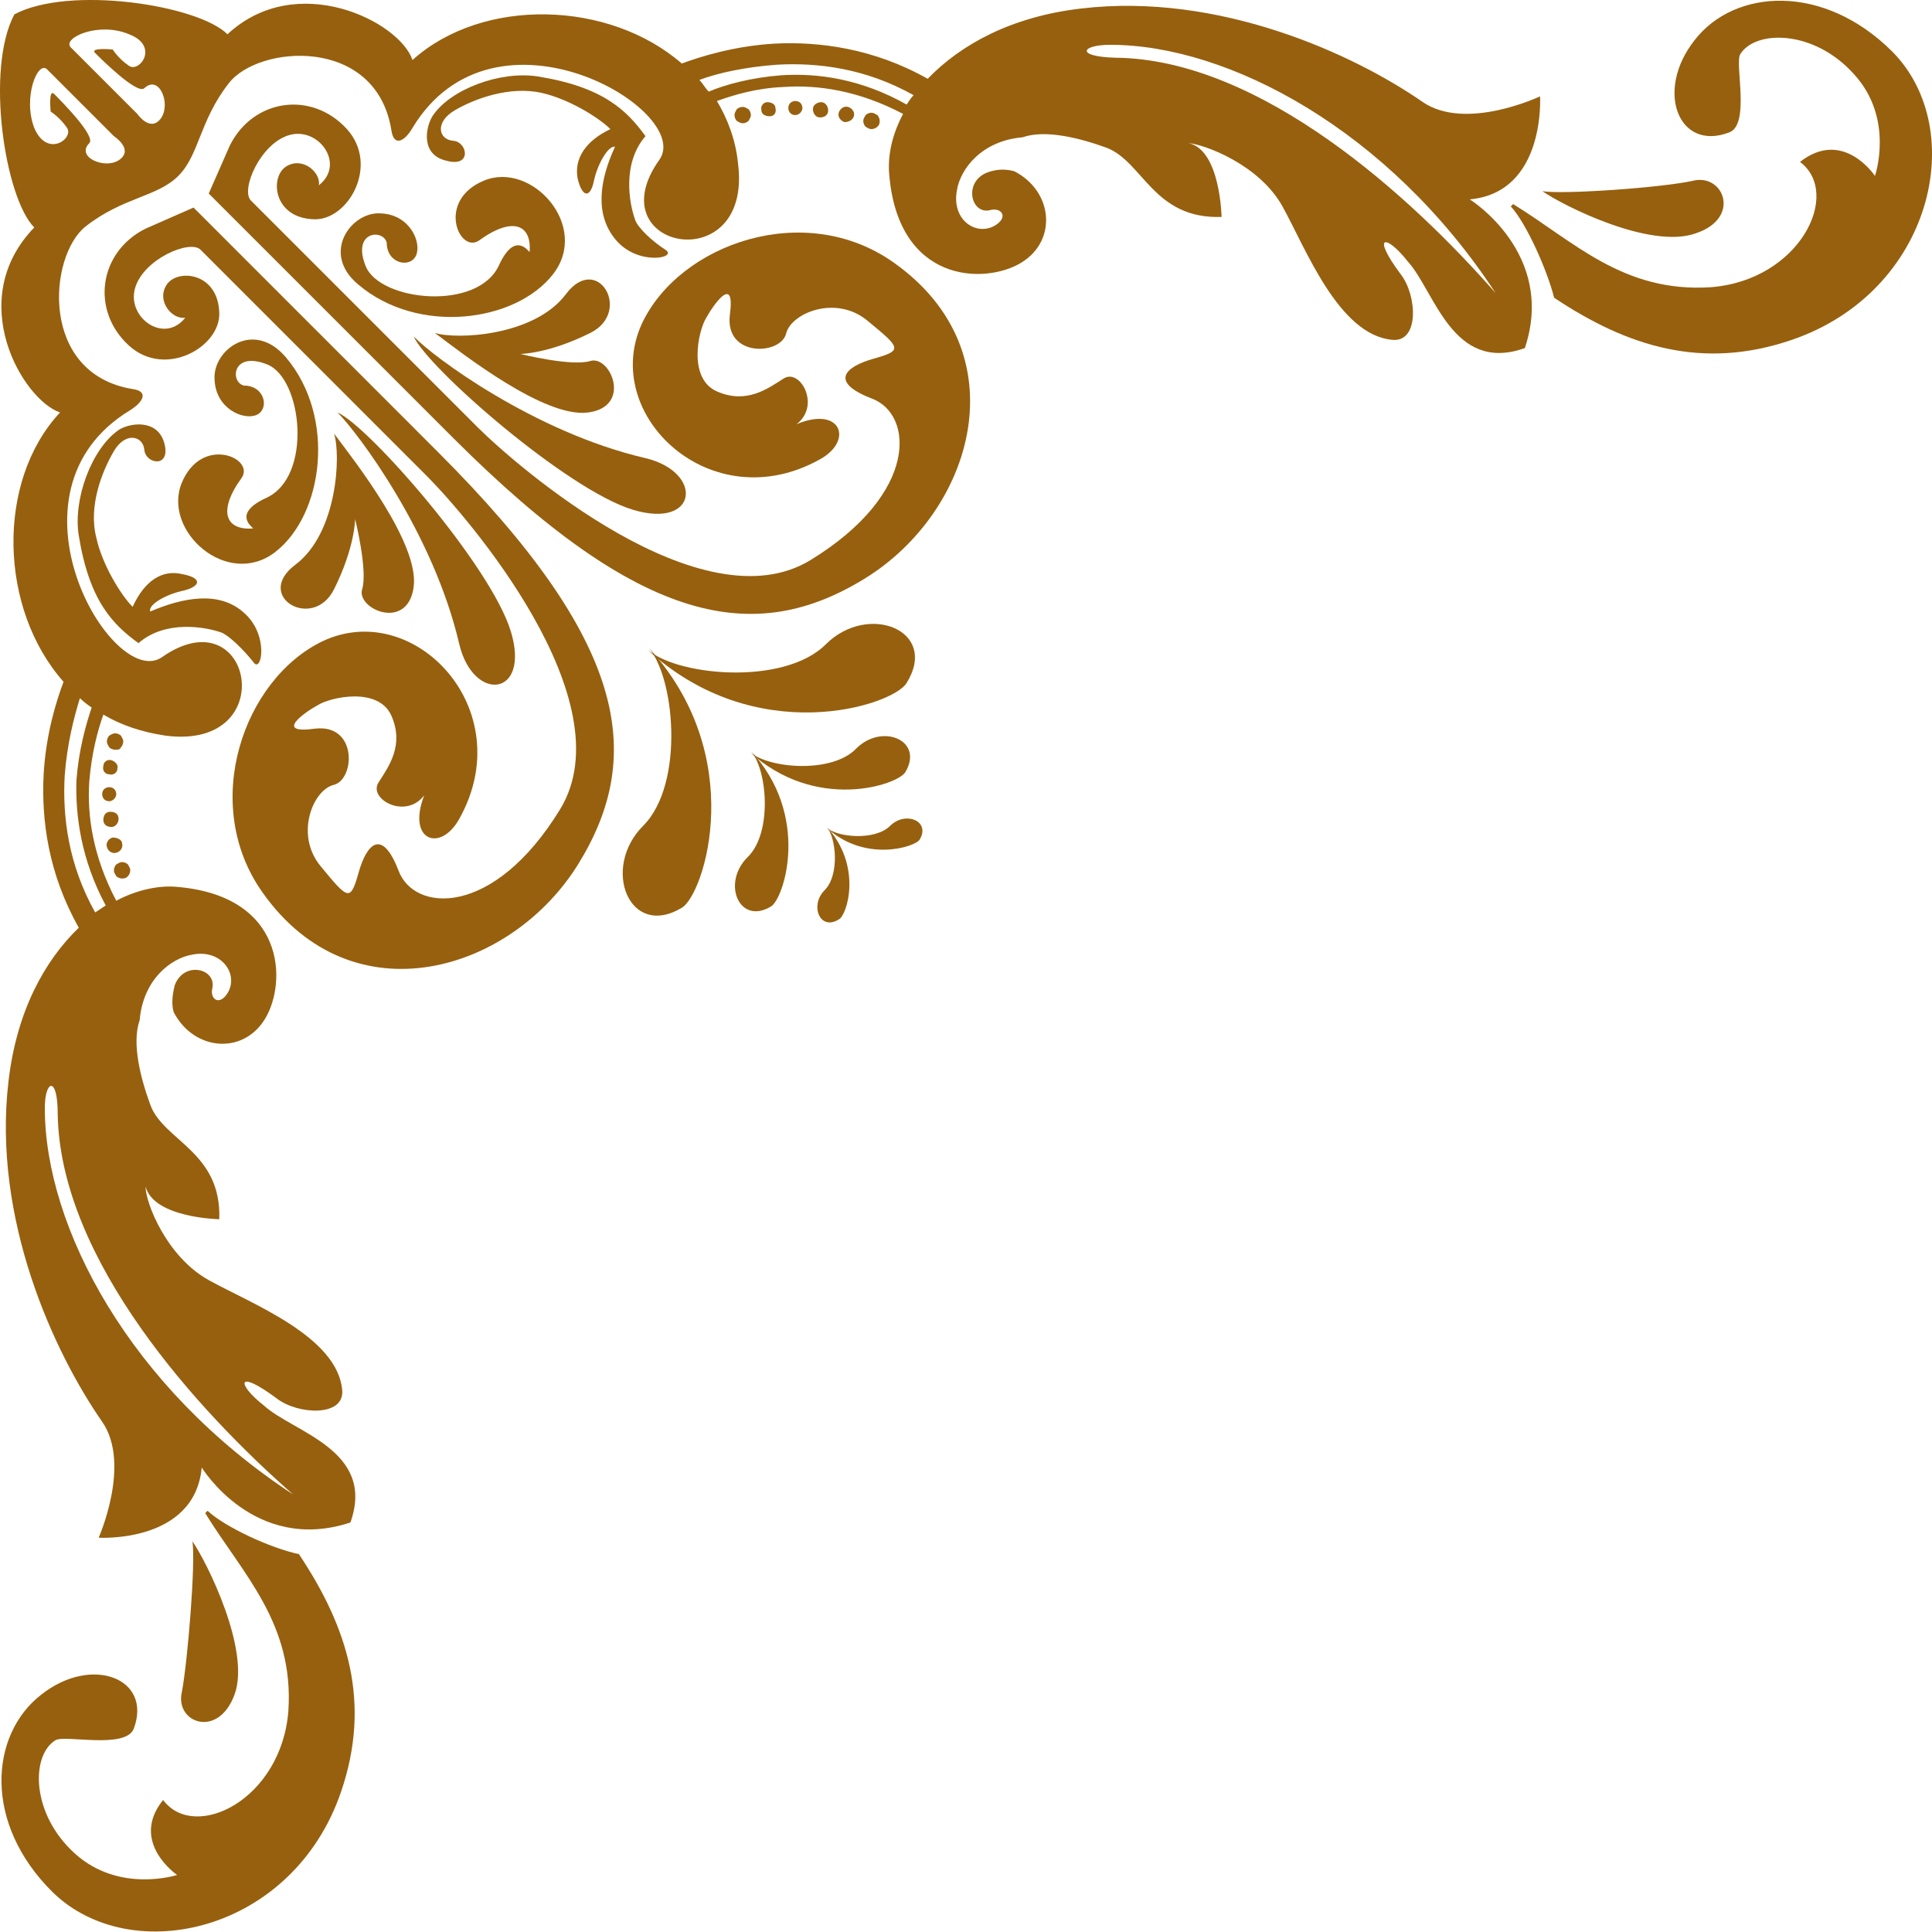 <svg width="46" height="46" viewBox="0 0 46 46" fill="none" xmlns="http://www.w3.org/2000/svg">
<path d="M15.369 15.425C16.038 16.094 18.659 16.345 19.662 15.341C20.666 14.337 22.366 15.006 21.586 16.261C21.279 16.791 17.989 17.878 15.369 15.425Z" fill="#97600E"/>
<path d="M15.397 15.369C16.066 16.038 16.317 18.659 15.313 19.662C14.309 20.666 14.979 22.366 16.233 21.614C16.763 21.307 17.85 17.989 15.397 15.369Z" fill="#97600E"/>
<path d="M17.822 17.878C18.24 18.296 19.801 18.436 20.387 17.822C21 17.209 22.004 17.627 21.558 18.38C21.39 18.686 19.411 19.355 17.822 17.878Z" fill="#97600E"/>
<path d="M17.85 17.85C18.268 18.268 18.408 19.829 17.794 20.415C17.181 21.028 17.599 22.032 18.352 21.586C18.659 21.419 19.328 19.411 17.85 17.85Z" fill="#97600E"/>
<path d="M19.662 19.69C19.913 19.941 20.833 20.024 21.195 19.662C21.558 19.3 22.171 19.551 21.892 19.997C21.781 20.164 20.582 20.554 19.662 19.69Z" fill="#97600E"/>
<path d="M19.662 19.662C19.913 19.913 19.997 20.833 19.634 21.195C19.272 21.558 19.523 22.171 19.969 21.892C20.164 21.809 20.554 20.61 19.662 19.662Z" fill="#97600E"/>
<path d="M36.027 4.859C37.477 5.751 38.648 6.977 40.739 6.838C42.857 6.671 43.861 4.608 42.857 3.855C43.889 3.046 44.642 4.189 44.642 4.189C44.642 4.189 45.115 2.823 44.14 1.764C43.192 0.705 41.798 0.705 41.435 1.29C41.296 1.513 41.686 2.991 41.157 3.158C39.958 3.604 39.4 2.154 40.348 0.956C41.296 -0.271 43.415 -0.411 45.06 1.234C46.9 3.102 46.008 6.949 42.662 8.092C40.543 8.817 38.759 8.26 37.003 7.089C36.835 6.42 36.334 5.305 35.971 4.914C35.999 4.886 36.027 4.859 36.027 4.859Z" fill="#97600E"/>
<path d="M40.376 5.555C39.289 5.946 37.198 4.886 36.724 4.552C37.198 4.635 39.595 4.468 40.32 4.301C41.045 4.134 41.463 5.193 40.376 5.555Z" fill="#97600E"/>
<path d="M10.295 2.768C10.713 2.126 11.912 1.68 12.804 1.82C14.365 2.071 14.923 2.628 15.369 3.242C14.811 3.883 14.979 4.831 15.118 5.221C15.174 5.416 15.536 5.751 15.843 5.946C16.15 6.141 15.202 6.336 14.672 5.723C14.142 5.109 14.282 4.273 14.644 3.492C14.477 3.465 14.226 3.911 14.142 4.301C14.059 4.719 13.864 4.719 13.752 4.245C13.668 3.771 13.947 3.353 14.533 3.074C14.254 2.796 13.529 2.349 12.888 2.21C12.135 2.043 11.299 2.349 10.825 2.628C10.351 2.907 10.434 3.325 10.797 3.353C11.131 3.381 11.243 3.994 10.63 3.827C10.016 3.688 10.128 3.046 10.295 2.768Z" fill="#97600E"/>
<path d="M0.983 40.348C2.182 39.4 3.632 39.958 3.186 41.157C2.991 41.658 1.541 41.296 1.318 41.435C0.733 41.798 0.733 43.192 1.792 44.14C2.851 45.088 4.217 44.642 4.217 44.642C4.217 44.642 3.074 43.861 3.883 42.857C4.636 43.861 6.699 42.857 6.866 40.739C7.005 38.648 5.779 37.477 4.886 36.027C4.914 35.999 4.914 35.999 4.942 35.971C5.36 36.361 6.448 36.863 7.117 37.003C8.288 38.759 8.845 40.543 8.12 42.662C6.977 46.008 3.13 46.872 1.262 45.06C-0.411 43.415 -0.243 41.296 0.983 40.348Z" fill="#97600E"/>
<path d="M4.58 36.696C4.914 37.17 5.974 39.289 5.584 40.348C5.193 41.408 4.162 41.017 4.329 40.292C4.468 39.568 4.664 37.17 4.58 36.696Z" fill="#97600E"/>
<path d="M5.277 15.062C4.886 14.923 3.938 14.755 3.297 15.313C2.684 14.867 2.126 14.309 1.875 12.748C1.736 11.884 2.182 10.685 2.823 10.239C3.074 10.072 3.743 9.96 3.911 10.546C4.078 11.159 3.465 11.048 3.437 10.713C3.409 10.379 2.991 10.267 2.712 10.741C2.433 11.215 2.098 12.051 2.294 12.804C2.433 13.445 2.879 14.17 3.158 14.449C3.437 13.835 3.855 13.557 4.329 13.668C4.803 13.752 4.803 13.947 4.385 14.059C3.966 14.142 3.52 14.393 3.576 14.56C4.357 14.226 5.221 14.059 5.806 14.588C6.42 15.118 6.225 16.066 6.029 15.759C5.806 15.48 5.472 15.146 5.277 15.062Z" fill="#97600E"/>
<path d="M19.523 10.936C16.93 12.386 14.281 9.877 15.285 7.702C16.177 5.806 19.16 4.747 21.279 6.252C24.318 8.399 23.175 12.191 20.582 13.78C17.989 15.369 15.285 14.923 10.797 10.434C8.761 8.399 4.97 4.608 4.97 4.608L5.472 3.465C6.029 2.349 7.423 2.154 8.26 3.074C9.04 3.938 8.288 5.249 7.479 5.221C6.503 5.193 6.42 4.217 6.81 3.966C7.2 3.715 7.646 4.106 7.591 4.412C8.232 3.911 7.591 3.018 6.894 3.214C6.197 3.409 5.723 4.524 5.974 4.775C6.28 5.082 10.406 9.208 11.354 10.155C12.302 11.103 16.707 14.923 19.3 13.334C21.892 11.745 21.753 9.849 20.749 9.486C19.746 9.096 20.108 8.734 20.805 8.539C21.502 8.343 21.446 8.288 20.666 7.646C19.913 7.005 18.826 7.451 18.714 7.953C18.575 8.455 17.265 8.511 17.376 7.507C17.515 6.503 16.986 7.256 16.818 7.563C16.623 7.869 16.372 9.012 17.069 9.319C17.766 9.626 18.268 9.263 18.658 9.012C19.049 8.762 19.551 9.654 18.965 10.1C20.024 9.654 20.331 10.49 19.523 10.936Z" fill="#97600E"/>
<path d="M10.936 19.495C12.386 16.902 9.877 14.254 7.702 15.257C5.806 16.149 4.747 19.133 6.252 21.251C8.399 24.29 12.191 23.147 13.78 20.554C15.369 17.962 14.923 15.257 10.434 10.769C8.399 8.734 4.608 4.942 4.608 4.942L3.465 5.444C2.349 6.002 2.154 7.396 3.074 8.232C3.938 9.012 5.249 8.26 5.221 7.451C5.193 6.476 4.217 6.392 3.966 6.782C3.715 7.172 4.106 7.619 4.412 7.563C3.911 8.204 3.018 7.563 3.214 6.866C3.409 6.169 4.524 5.695 4.775 5.946C5.082 6.252 9.208 10.379 10.155 11.326C11.103 12.274 14.923 16.679 13.334 19.272C11.745 21.865 9.849 21.725 9.486 20.721C9.096 19.718 8.734 20.08 8.538 20.777C8.343 21.474 8.288 21.419 7.646 20.638C7.005 19.885 7.451 18.798 7.953 18.686C8.455 18.547 8.511 17.237 7.507 17.348C6.503 17.488 7.256 16.958 7.563 16.791C7.869 16.596 9.012 16.345 9.319 17.041C9.626 17.738 9.263 18.24 9.012 18.631C8.761 19.021 9.654 19.523 10.1 18.937C9.681 20.025 10.49 20.303 10.936 19.495Z" fill="#97600E"/>
<path d="M8.539 6.782C9.96 7.981 12.274 7.674 13.166 6.531C14.059 5.388 12.665 3.827 11.521 4.301C10.379 4.775 10.936 6.057 11.41 5.723C12.219 5.137 12.665 5.36 12.609 6.001C12.553 5.946 12.246 5.528 11.884 6.308C11.382 7.423 9.04 7.172 8.706 6.336C8.371 5.5 9.124 5.444 9.208 5.778C9.208 6.28 9.765 6.392 9.905 6.085C10.044 5.778 9.765 5.109 9.068 5.081C8.371 5.026 7.619 6.029 8.539 6.782Z" fill="#97600E"/>
<path d="M9.849 8.009C10.183 8.761 13.501 11.661 15.062 12.135C16.623 12.609 16.763 11.243 15.369 10.908C12.72 10.295 10.295 8.483 9.849 8.009Z" fill="#97600E"/>
<path d="M10.351 7.925C10.852 8.092 12.72 8.009 13.473 7.005C14.226 6.001 15.062 7.423 14.059 7.925C13.055 8.427 12.386 8.427 12.386 8.427C12.386 8.427 13.612 8.734 14.059 8.594C14.532 8.455 15.062 9.681 14.003 9.821C12.971 9.96 11.02 8.427 10.351 7.925Z" fill="#97600E"/>
<path d="M6.81 8.511C8.009 9.932 7.702 12.246 6.559 13.139C5.416 14.031 3.855 12.637 4.329 11.494C4.803 10.351 6.085 10.908 5.751 11.382C5.165 12.191 5.388 12.637 6.029 12.581C5.974 12.525 5.555 12.218 6.336 11.856C7.451 11.354 7.2 9.012 6.364 8.678C5.528 8.343 5.472 9.096 5.806 9.18C6.308 9.18 6.42 9.737 6.113 9.877C5.806 10.016 5.137 9.737 5.109 9.04C5.054 8.343 6.029 7.591 6.81 8.511Z" fill="#97600E"/>
<path d="M8.037 9.821C8.789 10.155 11.689 13.473 12.163 15.034C12.637 16.596 11.271 16.735 10.936 15.341C10.323 12.692 8.511 10.295 8.037 9.821Z" fill="#97600E"/>
<path d="M7.953 10.323C8.12 10.825 8.037 12.692 7.033 13.445C6.029 14.198 7.451 15.034 7.953 14.031C8.455 13.027 8.455 12.358 8.455 12.358C8.455 12.358 8.762 13.585 8.622 14.031C8.483 14.505 9.709 15.034 9.849 13.975C9.988 12.943 8.455 10.992 7.953 10.323Z" fill="#97600E"/>
<path d="M20.889 3.019C20.861 3.046 20.805 3.074 20.749 3.074C20.694 3.074 20.666 3.046 20.61 3.019C20.582 2.991 20.554 2.935 20.554 2.879C20.554 2.823 20.582 2.795 20.61 2.74C20.638 2.712 20.694 2.684 20.749 2.684C20.805 2.684 20.833 2.712 20.889 2.74C20.917 2.768 20.945 2.823 20.945 2.879C20.945 2.963 20.917 2.991 20.889 3.019Z" fill="#97600E"/>
<path d="M18.324 2.768C18.212 2.768 18.129 2.712 18.129 2.628C18.101 2.517 18.184 2.433 18.268 2.433C18.38 2.433 18.463 2.489 18.463 2.572C18.491 2.684 18.435 2.768 18.324 2.768ZM18.937 2.74C18.826 2.74 18.77 2.656 18.77 2.572C18.77 2.461 18.854 2.405 18.937 2.405C19.049 2.405 19.105 2.489 19.105 2.572C19.105 2.656 19.021 2.74 18.937 2.74ZM19.523 2.796C19.411 2.796 19.355 2.684 19.355 2.6C19.355 2.489 19.467 2.433 19.551 2.433C19.662 2.433 19.718 2.545 19.718 2.628C19.718 2.74 19.634 2.796 19.523 2.796ZM20.108 2.907C20.024 2.879 19.941 2.796 19.969 2.684C19.997 2.6 20.08 2.517 20.192 2.545C20.275 2.572 20.359 2.656 20.331 2.768C20.303 2.851 20.22 2.907 20.108 2.907Z" fill="#97600E"/>
<path d="M17.822 2.879C17.794 2.907 17.738 2.935 17.683 2.935C17.627 2.935 17.599 2.907 17.543 2.879C17.515 2.851 17.488 2.796 17.488 2.74C17.488 2.684 17.515 2.656 17.543 2.6C17.571 2.573 17.627 2.545 17.683 2.545C17.738 2.545 17.766 2.573 17.822 2.6C17.85 2.628 17.878 2.684 17.878 2.74C17.878 2.796 17.85 2.823 17.822 2.879Z" fill="#97600E"/>
<path d="M3.046 20.861C3.074 20.833 3.102 20.777 3.102 20.721C3.102 20.666 3.074 20.638 3.046 20.582C3.019 20.554 2.963 20.526 2.907 20.526C2.851 20.526 2.823 20.554 2.768 20.582C2.74 20.61 2.712 20.666 2.712 20.721C2.712 20.777 2.74 20.805 2.768 20.861C2.796 20.889 2.851 20.917 2.907 20.917C2.991 20.917 3.019 20.889 3.046 20.861Z" fill="#97600E"/>
<path d="M2.796 18.296C2.796 18.408 2.684 18.463 2.6 18.436C2.489 18.436 2.433 18.324 2.461 18.24C2.461 18.129 2.572 18.073 2.656 18.101C2.74 18.129 2.823 18.212 2.796 18.296ZM2.6 19.077C2.489 19.077 2.433 18.993 2.433 18.909C2.433 18.798 2.517 18.742 2.6 18.742C2.712 18.742 2.768 18.826 2.768 18.909C2.768 18.993 2.684 19.077 2.6 19.077ZM2.656 19.69C2.545 19.69 2.461 19.634 2.461 19.523C2.461 19.411 2.517 19.328 2.628 19.328C2.74 19.328 2.823 19.383 2.823 19.495C2.823 19.606 2.74 19.69 2.656 19.69ZM2.907 20.08C2.935 20.164 2.879 20.276 2.768 20.303C2.684 20.331 2.572 20.276 2.545 20.164C2.517 20.08 2.572 19.969 2.684 19.941C2.796 19.941 2.907 19.997 2.907 20.08Z" fill="#97600E"/>
<path d="M2.879 17.794C2.907 17.766 2.935 17.711 2.935 17.655C2.935 17.599 2.907 17.571 2.879 17.515C2.851 17.488 2.796 17.46 2.74 17.46C2.684 17.46 2.656 17.488 2.6 17.515C2.573 17.543 2.545 17.599 2.545 17.655C2.545 17.711 2.573 17.738 2.6 17.794C2.628 17.822 2.684 17.85 2.74 17.85C2.823 17.85 2.851 17.85 2.879 17.794Z" fill="#97600E"/>
<path d="M2.433 33.852C1.29 32.208 -0.188 29.029 0.203 25.74C0.398 24.067 1.067 22.868 1.876 22.088C1.151 20.805 0.983 19.523 1.039 18.436C1.095 17.46 1.346 16.679 1.513 16.233C-0.02 14.505 -0.104 11.466 1.429 9.821C0.537 9.514 -0.857 7.145 0.816 5.416C0.119 4.719 -0.355 1.653 0.342 0.342C1.652 -0.355 4.719 0.119 5.416 0.816C7.061 -0.717 9.514 0.509 9.821 1.429C11.494 -0.076 14.505 0.008 16.233 1.513C16.679 1.346 17.488 1.095 18.436 1.039C19.495 0.983 20.805 1.151 22.088 1.876C22.868 1.067 24.067 0.398 25.74 0.203C29.029 -0.187 32.236 1.29 33.88 2.433C34.912 3.13 36.668 2.294 36.668 2.294C36.668 2.294 36.808 4.58 34.995 4.747C34.995 4.747 37.059 6.029 36.306 8.288C34.577 8.901 34.159 6.922 33.518 6.225C33.016 5.583 32.626 5.556 33.351 6.531C33.741 7.033 33.797 8.148 33.156 8.092C31.873 7.981 31.092 5.918 30.535 4.914C29.977 3.911 28.667 3.437 28.305 3.409C29.057 3.576 29.085 5.165 29.085 5.165C27.468 5.221 27.217 3.855 26.353 3.52C25.74 3.297 24.903 3.074 24.346 3.269C23.37 3.353 22.868 4.022 22.785 4.524C22.645 5.249 23.259 5.639 23.705 5.36C24.011 5.165 23.844 4.942 23.593 4.998C23.119 5.137 22.924 4.329 23.509 4.106C23.733 4.022 23.956 4.022 24.151 4.078C25.071 4.552 25.182 5.723 24.318 6.253C23.454 6.782 21.363 6.754 21.168 4.106C21.14 3.66 21.251 3.186 21.502 2.712C20.443 2.154 19.467 2.015 18.659 2.071C17.989 2.099 17.46 2.266 17.069 2.405C17.32 2.823 17.515 3.325 17.571 3.883C17.934 6.671 14.17 5.946 15.703 3.799C16.512 2.628 11.773 -0.187 9.821 3.046C9.626 3.381 9.375 3.493 9.319 3.102C8.957 0.844 6.141 1.067 5.444 1.987C4.747 2.879 4.747 3.688 4.245 4.189C3.743 4.691 2.935 4.691 2.043 5.388C1.151 6.085 0.928 8.901 3.158 9.263C3.548 9.319 3.409 9.57 3.102 9.765C-0.132 11.717 2.684 16.456 3.855 15.648C6.002 14.142 6.726 17.878 3.939 17.515C3.381 17.432 2.879 17.265 2.461 17.014C2.322 17.404 2.182 17.934 2.126 18.603C2.071 19.411 2.21 20.387 2.768 21.446C3.242 21.195 3.743 21.084 4.162 21.112C6.81 21.307 6.838 23.398 6.308 24.262C5.779 25.126 4.608 25.015 4.134 24.095C4.078 23.9 4.106 23.677 4.162 23.454C4.385 22.868 5.165 23.063 5.054 23.537C4.998 23.788 5.221 23.956 5.416 23.649C5.695 23.203 5.277 22.589 4.58 22.729C4.078 22.812 3.409 23.314 3.325 24.29C3.13 24.848 3.353 25.684 3.576 26.297C3.883 27.162 5.277 27.413 5.221 29.029C5.221 29.029 3.66 29.002 3.465 28.249C3.465 28.639 3.966 29.922 4.97 30.479C5.974 31.037 8.037 31.817 8.148 33.1C8.204 33.741 7.089 33.685 6.587 33.295C5.611 32.57 5.639 32.96 6.28 33.462C6.977 34.103 8.957 34.522 8.343 36.25C6.057 37.003 4.803 34.94 4.803 34.94C4.636 36.752 2.349 36.612 2.349 36.612C2.349 36.612 3.13 34.856 2.433 33.852ZM26.548 1.374C30.033 1.402 33.629 4.719 35.609 6.977C33.072 3.102 29.252 1.067 26.437 1.067C25.74 1.067 25.6 1.346 26.548 1.374ZM18.603 1.792C19.467 1.736 20.498 1.876 21.586 2.489C21.642 2.405 21.697 2.322 21.753 2.266C20.61 1.625 19.467 1.485 18.491 1.541C17.738 1.597 17.097 1.736 16.651 1.903C16.735 1.987 16.791 2.099 16.874 2.182C17.265 2.015 17.878 1.848 18.603 1.792ZM3.827 2.823C4.078 2.489 3.799 1.764 3.437 2.099C3.269 2.266 2.377 1.374 2.266 1.262C2.126 1.123 2.684 1.179 2.684 1.179C2.684 1.179 2.823 1.402 3.074 1.569C3.325 1.736 3.799 1.095 3.074 0.816C2.349 0.509 1.485 0.9 1.68 1.123C1.903 1.346 3.269 2.712 3.269 2.712C3.269 2.712 3.576 3.158 3.827 2.823ZM1.597 3.046C1.429 2.796 1.206 2.656 1.206 2.656C1.206 2.656 1.151 2.099 1.29 2.238C1.429 2.377 2.294 3.242 2.126 3.409C1.792 3.743 2.517 4.05 2.851 3.799C3.186 3.548 2.712 3.242 2.712 3.242C2.712 3.242 1.318 1.848 1.123 1.653C0.9 1.429 0.537 2.322 0.816 3.046C1.123 3.771 1.764 3.297 1.597 3.046ZM2.517 21.558C1.931 20.471 1.792 19.411 1.82 18.575C1.876 17.85 2.043 17.265 2.182 16.846C2.099 16.791 1.987 16.707 1.903 16.623C1.764 17.069 1.597 17.711 1.541 18.463C1.485 19.439 1.625 20.582 2.266 21.725C2.349 21.669 2.433 21.614 2.517 21.558ZM6.977 35.581C4.719 33.602 1.429 30.005 1.374 26.52C1.374 25.6 1.067 25.712 1.067 26.381C1.067 29.225 3.102 33.044 6.977 35.581Z" fill="#97600E"/>
</svg>
